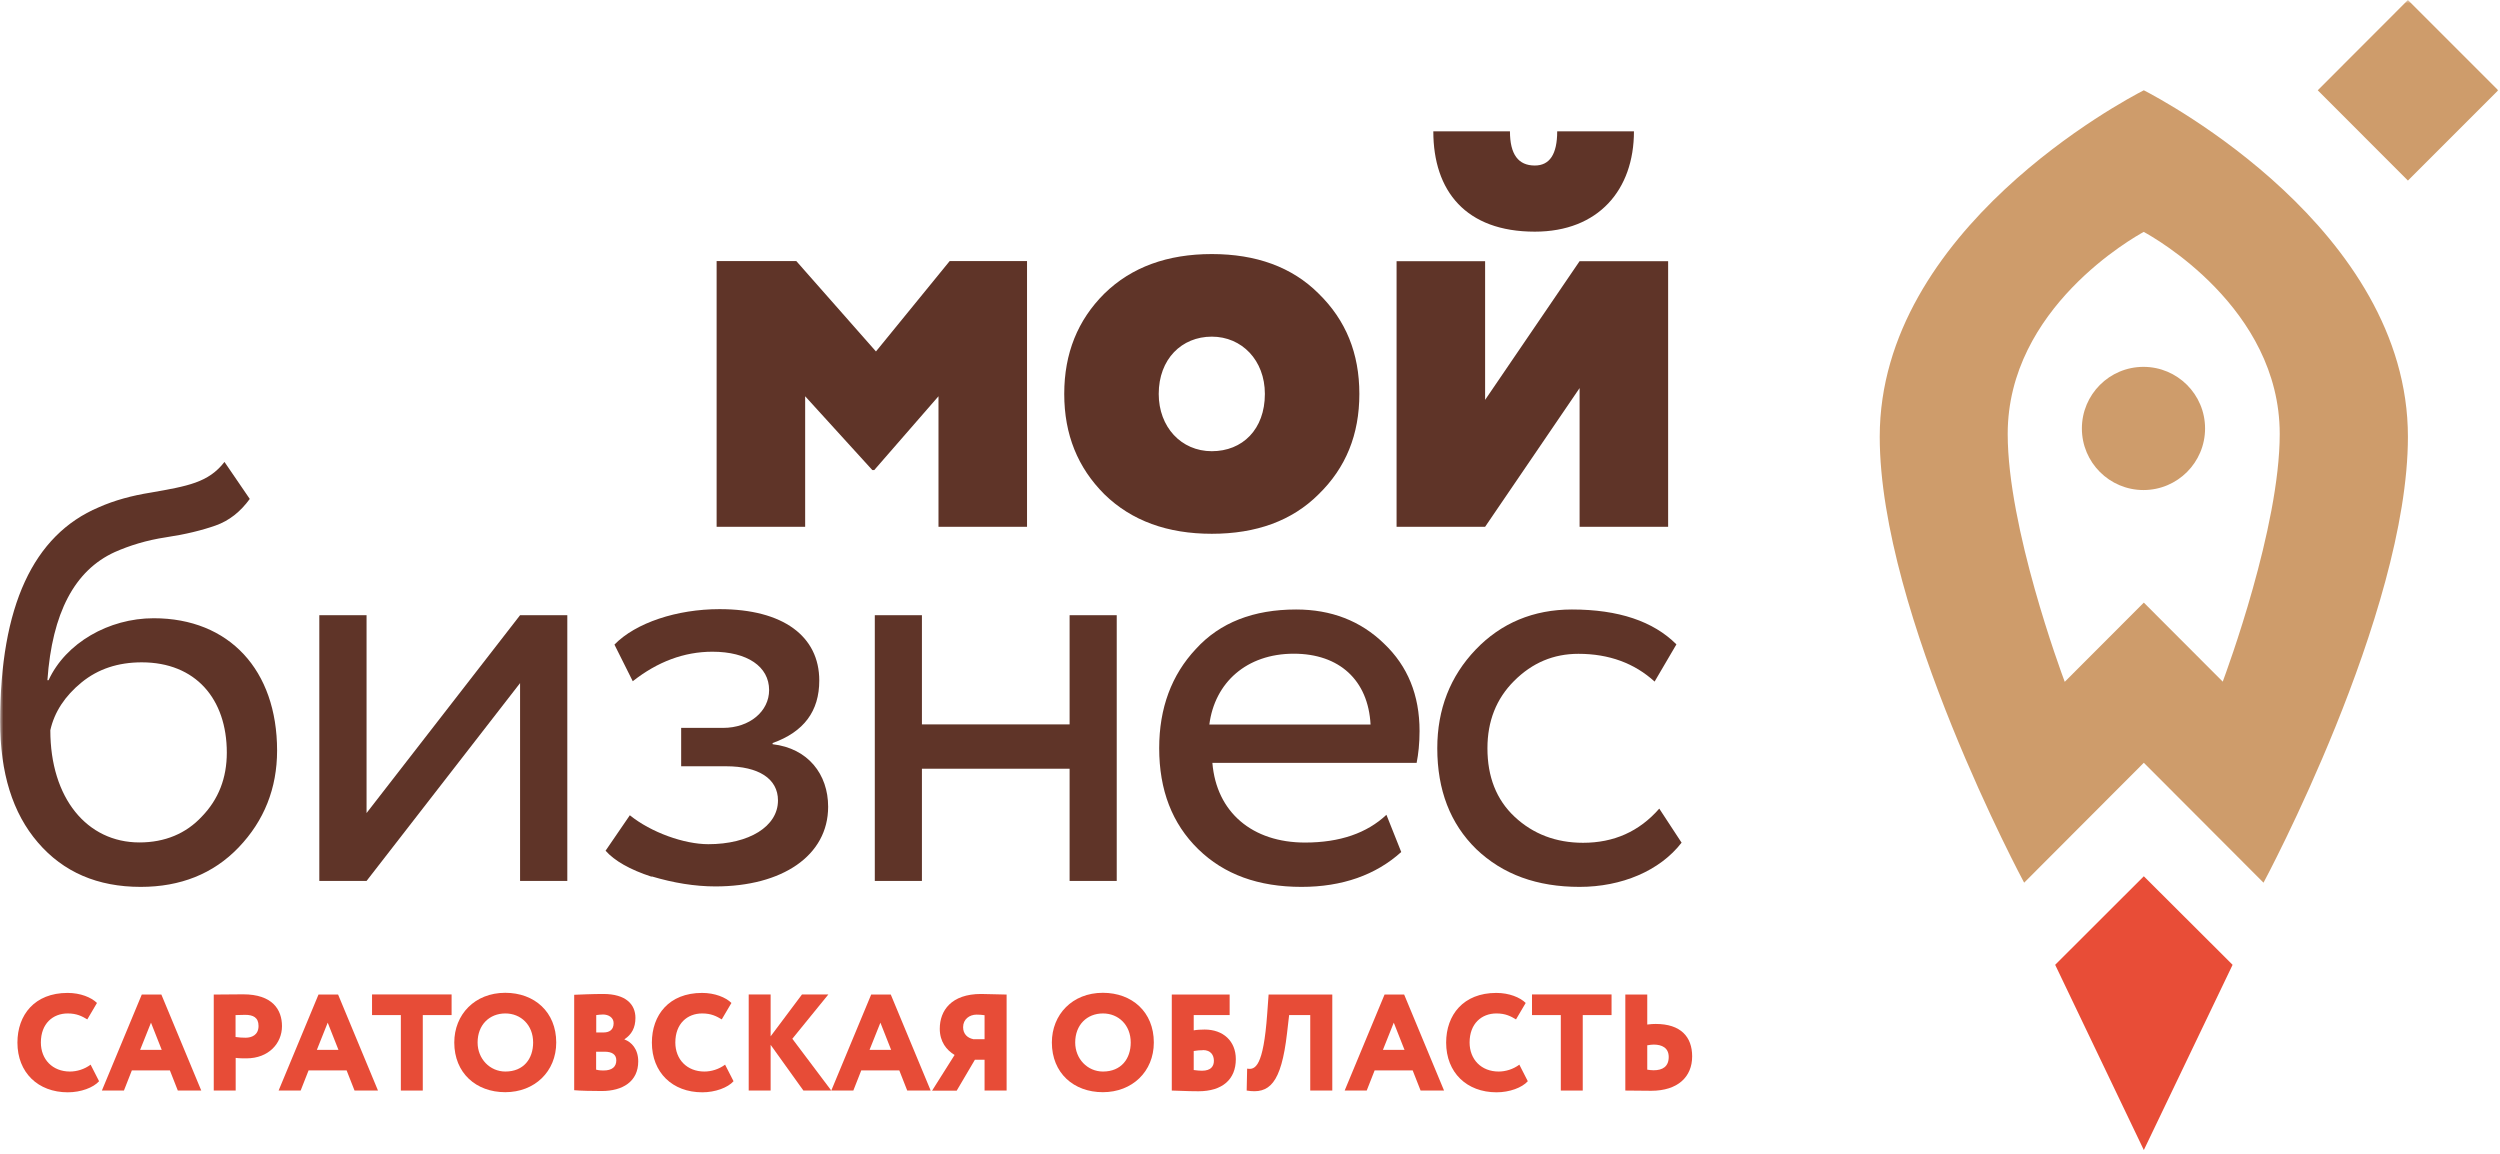 <?xml version="1.0" encoding="UTF-8"?> <svg xmlns="http://www.w3.org/2000/svg" width="364" height="168" viewBox="0 0 364 168" fill="none"><mask id="mask0_4499_38" style="mask-type:luminance" maskUnits="userSpaceOnUse" x="0" y="0" width="364" height="168"><path d="M364 0H0V168H364V0Z" fill="white"></path></mask><g mask="url(#mask0_4499_38)"><path d="M104.34 76.7V38.01H115.94L127.54 51.173L138.274 38.01H149.535V76.7H136.644V57.695L127.286 68.446H127.014L117.231 57.695V76.7H104.34Z" fill="#5F3428"></path><path d="M154.953 57.355C154.953 51.428 156.923 46.604 160.795 42.749C164.753 38.877 170.001 36.991 176.438 36.991C182.892 36.991 188.123 38.877 191.995 42.749C195.953 46.621 197.923 51.428 197.923 57.355C197.923 63.283 195.953 68.106 191.995 71.962C188.123 75.834 182.892 77.719 176.438 77.719C170.001 77.719 164.753 75.834 160.795 71.962C156.923 68.089 154.953 63.283 154.953 57.355ZM176.438 65.695C180.905 65.695 184.166 62.519 184.166 57.355C184.166 52.464 180.82 49.016 176.438 49.016C172.056 49.016 168.71 52.277 168.71 57.355C168.71 62.162 171.971 65.695 176.438 65.695Z" fill="#5F3428"></path><path d="M216.232 76.7H203.341V38.027H216.232V58.222L229.989 38.027H242.88V76.7H229.989V56.506L216.232 76.7ZM219.849 19.124C219.849 22.47 221.055 24.1 223.467 24.1C225.624 24.1 226.728 22.47 226.728 19.124H237.903C237.903 27.633 232.74 33.73 223.467 33.73C213.412 33.73 208.691 27.803 208.691 19.124H219.866H219.849Z" fill="#5F3428"></path><path d="M36.37 72.641C34.994 74.527 33.363 75.817 31.393 76.514C29.423 77.21 27.011 77.805 24.175 78.229C21.338 78.654 18.842 79.435 16.702 80.386C10.859 83.053 7.598 89.235 6.902 99.035H7.072C9.569 93.617 15.836 90.016 22.375 90.016C33.38 90.016 40.344 97.574 40.344 109.276C40.344 114.779 38.459 119.5 34.756 123.373C31.053 127.245 26.247 129.13 20.489 129.13C14.222 129.13 9.229 126.99 5.526 122.676C1.824 118.379 0.023 112.537 0.023 105.064C0.023 88.301 4.83 77.906 14.375 73.864C16.702 72.828 19.267 72.149 21.933 71.724C27.351 70.773 30.357 70.264 32.684 67.257L36.386 72.675L36.37 72.641ZM20.302 122.659C24.005 122.659 27.096 121.369 29.406 118.872C31.818 116.375 33.024 113.284 33.024 109.582C33.024 101.752 28.472 96.436 20.642 96.436C17.211 96.436 14.29 97.387 11.878 99.357C9.467 101.327 7.921 103.654 7.327 106.321C7.327 116.206 12.66 122.659 20.302 122.659Z" fill="#5F3428"></path><path d="M53.371 128.264H46.492V89.574H53.371V118.379L75.722 89.574H82.6V128.264H75.722V99.459L53.371 128.264Z" fill="#5F3428"></path><path d="M94.88 127.653C91.704 126.617 89.462 125.326 88.171 123.865L91.704 118.702C94.795 121.199 99.602 122.914 103.134 122.914C109.062 122.914 113.274 120.333 113.274 116.545C113.274 113.369 110.437 111.569 105.716 111.569H99.177V105.981H105.274C109.147 105.981 111.983 103.569 111.983 100.478C111.983 97.047 108.807 94.89 103.729 94.89C99.601 94.89 95.729 96.351 92.129 99.187L89.462 93.854C92.553 90.678 98.565 88.691 104.765 88.691C114.038 88.691 119.286 92.648 119.286 99.085C119.286 103.552 117.044 106.559 112.492 108.189V108.359C117.656 108.953 120.577 112.741 120.577 117.462C120.577 124.596 113.868 129.063 104.17 129.063C101.164 129.063 98.073 128.553 94.88 127.602V127.653Z" fill="#5F3428"></path><path d="M155.734 128.264V111.926H134.232V128.264H127.371V89.574H134.232V105.472H155.734V89.574H162.596V128.264H155.734Z" fill="#5F3428"></path><path d="M204.02 124.052C200.317 127.398 195.426 129.13 189.499 129.13C183.231 129.13 178.238 127.33 174.451 123.628C170.663 119.925 168.778 115.034 168.778 108.936C168.778 103.094 170.578 98.27 174.111 94.5C177.627 90.627 182.535 88.742 188.717 88.742C193.796 88.742 198.093 90.373 201.523 93.718C204.954 96.979 206.687 101.192 206.687 106.44C206.687 108.24 206.517 109.786 206.262 111.076H176.523C177.117 118.295 182.365 122.676 190.008 122.676C195.086 122.676 199.027 121.301 201.863 118.634L204.02 124.052ZM176.081 105.489H199.553C199.213 99.035 195.001 95.179 188.378 95.179C181.499 95.179 176.862 99.391 176.081 105.489Z" fill="#5F3428"></path><path d="M244.85 122.676C241.674 126.804 236.086 129.13 229.989 129.13C223.807 129.13 218.813 127.33 214.941 123.628C211.153 119.925 209.268 115.034 209.268 108.936C209.268 103.264 211.153 98.457 214.856 94.585C218.558 90.712 223.28 88.742 228.868 88.742C235.661 88.742 240.723 90.458 244.086 93.82L240.91 99.238C237.988 96.572 234.286 95.196 229.819 95.196C226.201 95.196 223.11 96.487 220.444 99.153C217.862 101.735 216.571 104.996 216.571 108.953C216.571 113.08 217.862 116.426 220.529 118.923C223.195 121.42 226.541 122.71 230.498 122.71C234.965 122.71 238.668 121.08 241.589 117.734L244.85 122.71V122.676Z" fill="#5F3428"></path><path d="M325.066 140.476L312.141 127.585L299.233 140.476L312.141 167.447L325.066 140.476Z" fill="#E84D37"></path><path d="M312.09 53.415C307.131 53.415 303.122 57.44 303.122 62.383C303.122 67.342 307.148 71.35 312.09 71.35C317.049 71.35 321.058 67.325 321.058 62.383C321.058 57.423 317.032 53.415 312.09 53.415Z" fill="#CE9C6B"></path><path d="M312.141 13.146C309.407 14.538 273.689 33.425 273.689 63.589C273.689 89.388 294.715 128.519 294.715 128.519L312.141 111.059L329.567 128.519C329.567 128.519 350.593 89.388 350.593 63.589C350.593 33.425 314.875 14.555 312.141 13.146ZM323.656 99.272L312.141 87.74L300.626 99.272C300.031 97.676 292.321 76.802 292.321 63.181C292.321 44.821 310.748 34.529 312.124 33.765C313.517 34.512 331.928 44.804 331.928 63.181C331.928 76.802 324.217 97.659 323.622 99.272H323.656Z" fill="#CE9C6B"></path><path d="M350.593 26.292L337.464 13.146L350.593 0L363.739 13.146L350.593 26.292Z" fill="#CE9C6B"></path><path d="M13.22 154.997C12.286 155.694 11.182 156.016 10.18 156.016C7.666 156.016 5.951 154.267 5.951 151.787C5.951 149.036 7.7 147.558 9.857 147.558C11.182 147.558 11.946 147.966 12.711 148.424L14.12 146.03C13.288 145.214 11.709 144.569 9.84 144.569C5.034 144.569 2.537 147.779 2.537 151.804C2.537 156.152 5.526 159.04 9.874 159.04C11.777 159.04 13.594 158.36 14.426 157.426L13.203 155.031L13.22 154.997Z" fill="#E74C37"></path><path d="M14.834 158.785H18.044L19.198 155.847H24.735L25.89 158.785H29.304L23.495 144.807H20.642L14.834 158.785ZM21.984 148.9L23.547 152.857H20.404L21.984 148.9Z" fill="#E74C37"></path><path d="M34.315 158.785V154.029C34.807 154.097 35.571 154.097 35.877 154.097C39.121 154.097 41.057 151.906 41.057 149.41C41.057 146.998 39.664 144.773 35.401 144.773C34.315 144.773 31.903 144.807 31.122 144.807V158.785H34.315ZM35.707 147.762C36.845 147.762 37.643 148.136 37.643 149.376C37.643 150.734 36.607 151.091 35.758 151.091C35.3 151.091 34.756 151.057 34.297 150.989V147.796C34.96 147.779 35.283 147.762 35.69 147.762H35.707Z" fill="#E74C37"></path><path d="M40.565 158.785H43.775L44.93 155.847H50.466L51.621 158.785H55.035L49.227 144.807H46.373L40.565 158.785ZM47.715 148.9L49.278 152.857H46.136L47.715 148.9Z" fill="#E74C37"></path><path d="M54.169 147.796H58.364V158.785H61.557V147.796H65.752V144.79H54.169V147.796Z" fill="#E74C37"></path><path d="M66.143 151.787C66.143 156.237 69.319 159.023 73.565 159.023C77.828 159.023 80.987 156.033 80.987 151.787C80.987 147.337 77.811 144.552 73.565 144.552C69.115 144.552 66.143 147.728 66.143 151.787ZM69.539 151.787C69.539 149.223 71.255 147.558 73.582 147.558C75.841 147.558 77.624 149.24 77.624 151.787C77.624 154.148 76.248 156.016 73.582 156.016C71.34 156.016 69.539 154.182 69.539 151.787Z" fill="#E74C37"></path><path d="M83.602 158.734C84.418 158.819 86.286 158.853 87.611 158.853C90.651 158.853 92.927 157.477 92.927 154.539C92.927 152.738 91.942 151.719 90.923 151.346V151.312C91.959 150.632 92.519 149.647 92.519 148.204C92.519 146.267 91.16 144.722 87.832 144.722C86.32 144.722 84.384 144.807 83.602 144.841V158.751V158.734ZM88.035 153.129C89.071 153.129 89.734 153.503 89.734 154.386C89.734 155.32 89.122 155.863 87.882 155.863C87.288 155.863 87.016 155.796 86.795 155.745V153.129H88.035ZM87.798 147.711C88.579 147.711 89.343 148.136 89.343 148.968C89.343 149.987 88.681 150.327 87.865 150.327H86.812V147.796C87.169 147.762 87.407 147.711 87.815 147.711H87.798Z" fill="#E74C37"></path><path d="M105.597 154.997C104.663 155.694 103.559 156.016 102.557 156.016C100.043 156.016 98.328 154.267 98.328 151.787C98.328 149.036 100.077 147.558 102.234 147.558C103.559 147.558 104.323 147.966 105.087 148.424L106.497 146.03C105.665 145.214 104.085 144.569 102.217 144.569C97.411 144.569 94.914 147.779 94.914 151.804C94.914 156.152 97.903 159.04 102.251 159.04C104.153 159.04 105.971 158.36 106.803 157.426L105.58 155.031L105.597 154.997Z" fill="#E74C37"></path><path d="M109.011 158.785H112.204V152.127L116.976 158.785H121.035L115.363 151.244L120.611 144.79H116.772L112.204 150.887V144.79H109.011V158.785Z" fill="#E74C37"></path><path d="M121.035 158.785H124.245L125.4 155.847H130.937L132.092 158.785H135.506L129.697 144.807H126.844L121.035 158.785ZM128.186 148.9L129.748 152.857H126.606L128.186 148.9Z" fill="#E74C37"></path><path d="M143.37 158.785H146.563V144.807C145.747 144.807 143.726 144.722 142.843 144.722C138.512 144.722 136.831 147.134 136.831 149.783C136.831 151.685 137.816 152.891 138.988 153.605L135.71 158.802H139.293L141.943 154.301H143.353V158.802L143.37 158.785ZM141.688 151.295C140.924 151.142 140.228 150.598 140.228 149.562C140.228 148.407 141.145 147.728 142.198 147.728C142.419 147.728 143.149 147.762 143.353 147.813V151.312H141.671L141.688 151.295Z" fill="#E74C37"></path><path d="M153.152 151.787C153.152 156.237 156.329 159.023 160.575 159.023C164.838 159.023 167.997 156.033 167.997 151.787C167.997 147.337 164.821 144.552 160.575 144.552C156.125 144.552 153.152 147.728 153.152 151.787ZM156.549 151.787C156.549 149.223 158.265 147.558 160.592 147.558C162.85 147.558 164.634 149.24 164.634 151.787C164.634 154.148 163.258 156.016 160.592 156.016C158.35 156.016 156.549 154.182 156.549 151.787Z" fill="#E74C37"></path><path d="M170.612 158.785C171.427 158.785 172.667 158.887 174.502 158.887C178 158.887 179.936 157.137 179.936 154.216C179.936 151.583 178.102 149.902 175.402 149.902C174.96 149.902 174.179 149.936 173.805 150.021V147.796H179.036V144.807H170.612V158.785ZM175.147 152.891C176.302 152.891 176.743 153.639 176.743 154.454C176.743 155.235 176.319 155.897 175.011 155.897C174.654 155.897 174.332 155.863 173.805 155.796V153.027C174.281 152.942 174.739 152.908 175.147 152.908V152.891Z" fill="#E74C37"></path><path d="M193.982 158.785V144.807H184.709L184.505 147.609C183.945 155.354 182.756 155.796 181.584 155.592L181.516 158.785C184.794 159.328 186.543 157.8 187.393 150.429L187.698 147.796H190.772V158.785H193.982Z" fill="#E74C37"></path><path d="M195.783 158.785H198.993L200.148 155.847H205.684L206.839 158.785H210.253L204.445 144.807H201.591L195.783 158.785ZM202.933 148.9L204.496 152.857H201.354L202.933 148.9Z" fill="#E74C37"></path><path d="M221.242 154.997C220.308 155.694 219.204 156.016 218.202 156.016C215.688 156.016 213.973 154.267 213.973 151.787C213.973 149.036 215.722 147.558 217.879 147.558C219.204 147.558 219.968 147.966 220.732 148.424L222.142 146.03C221.31 145.214 219.73 144.569 217.862 144.569C213.056 144.569 210.559 147.779 210.559 151.804C210.559 156.152 213.548 159.04 217.896 159.04C219.798 159.04 221.616 158.36 222.448 157.426L221.225 155.031L221.242 154.997Z" fill="#E74C37"></path><path d="M223.059 147.796H227.254V158.785H230.447V147.796H234.642V144.79H223.059V147.796Z" fill="#E74C37"></path><path d="M240.791 152.093C241.963 152.093 242.965 152.552 242.965 153.893C242.965 155.303 242.064 155.83 240.774 155.83C240.468 155.83 240.196 155.796 239.84 155.745V152.195C240.247 152.127 240.536 152.093 240.791 152.093ZM239.84 144.807H236.647V158.785C237.462 158.785 238.956 158.819 240.4 158.819C244.289 158.819 246.378 156.798 246.378 153.808C246.378 150.955 244.714 149.087 241.079 149.087C240.774 149.087 240.332 149.104 239.84 149.172V144.79V144.807Z" fill="#E74C37"></path></g></svg> 
